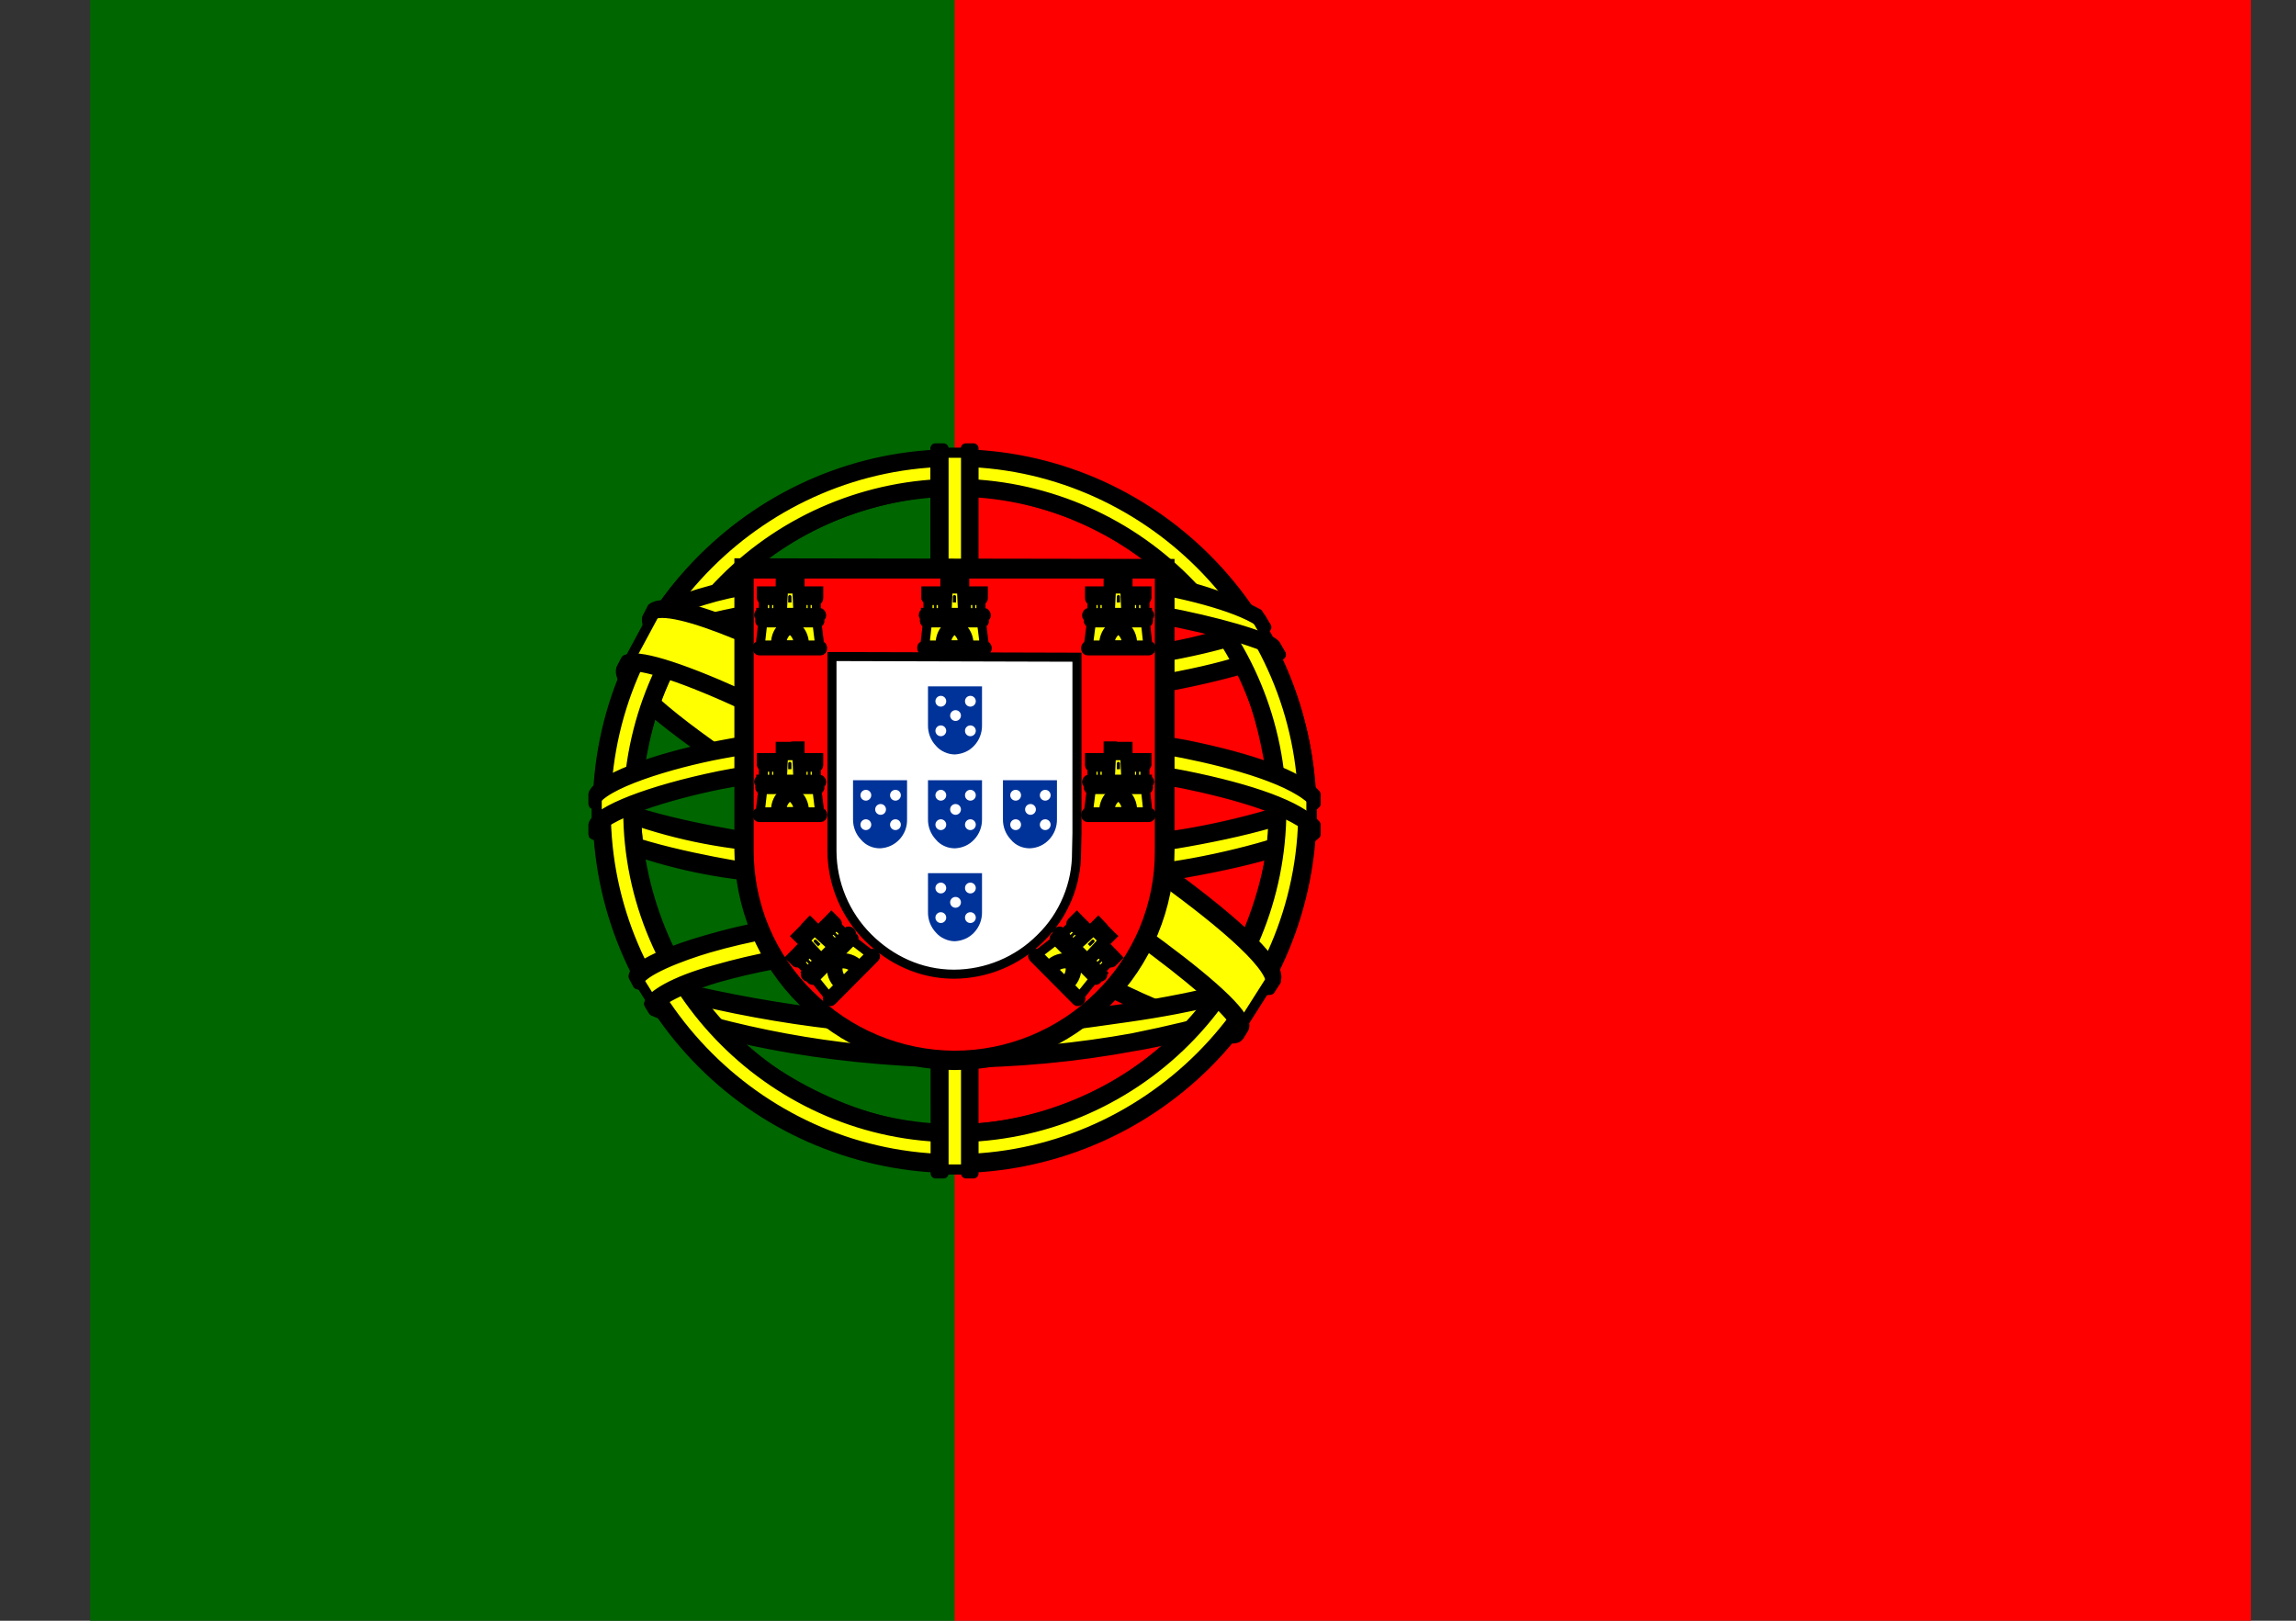 <svg width="17" height="12" viewBox="0 0 17 12" fill="none" xmlns="http://www.w3.org/2000/svg">
<rect x="0" y="0" width="17" height="12" fill="#333333" stroke="none"/>
<g clip-path="url(#clip0_57107_223775)">
<path d="M7.066 0H16.666V12H7.066V0Z" fill="#FF0000"/>
<path d="M0.668 0H7.068V12H0.668V0Z" fill="#006600"/>
<path fill-rule="evenodd" clip-rule="evenodd" d="M9.158 7.655C8.35 7.63 4.658 5.325 4.633 4.955L4.835 4.617C5.203 5.15 8.978 7.392 9.35 7.312L9.158 7.655Z" fill="#FFFF00" stroke="black" stroke-width="0.075" stroke-linecap="round" stroke-linejoin="round"/>
<path fill-rule="evenodd" clip-rule="evenodd" d="M4.794 4.57C4.721 4.765 5.759 5.405 7.004 6.165C8.249 6.925 9.326 7.39 9.404 7.325L9.441 7.255C9.426 7.282 9.391 7.287 9.334 7.27C8.996 7.173 8.119 6.77 7.031 6.11C5.941 5.45 4.996 4.843 4.849 4.585C4.837 4.561 4.832 4.535 4.834 4.508H4.829L4.799 4.563L4.794 4.57ZM9.176 7.665C9.165 7.687 9.136 7.694 9.089 7.685C8.789 7.653 7.874 7.208 6.791 6.56C5.531 5.805 4.491 5.12 4.606 4.94L4.636 4.885L4.641 4.888C4.541 5.193 6.694 6.423 6.821 6.503C8.066 7.273 9.116 7.725 9.209 7.608L9.176 7.665Z" fill="#FFFF00" stroke="black" stroke-width="0.075" stroke-linecap="round" stroke-linejoin="round"/>
<path fill-rule="evenodd" clip-rule="evenodd" d="M7.075 5.182C7.88 5.174 8.875 5.072 9.45 4.842L9.325 4.642C8.987 4.829 7.987 4.954 7.067 4.972C5.982 4.962 5.215 4.859 4.83 4.602L4.715 4.817C5.42 5.117 6.145 5.179 7.075 5.182Z" fill="#FFFF00" stroke="black" stroke-width="0.075" stroke-linecap="round" stroke-linejoin="round"/>
<path fill-rule="evenodd" clip-rule="evenodd" d="M9.483 4.846C9.463 4.878 9.088 5.006 8.538 5.101C8.053 5.174 7.564 5.21 7.073 5.208C6.603 5.21 6.134 5.18 5.668 5.118C5.091 5.028 4.793 4.903 4.681 4.858L4.708 4.803C5.026 4.928 5.326 5.003 5.676 5.058C6.138 5.121 6.604 5.151 7.071 5.151C7.559 5.151 8.046 5.115 8.528 5.043C9.091 4.951 9.398 4.833 9.443 4.781L9.483 4.846ZM9.373 4.643C9.313 4.693 9.008 4.801 8.473 4.886C8.011 4.952 7.545 4.986 7.078 4.986C6.528 4.986 6.076 4.946 5.733 4.896C5.188 4.826 4.898 4.696 4.793 4.661L4.826 4.606C4.908 4.648 5.186 4.761 5.738 4.838C6.182 4.898 6.63 4.926 7.078 4.923C7.542 4.923 8.005 4.89 8.463 4.823C9.001 4.748 9.291 4.613 9.336 4.578L9.373 4.643ZM4.428 6.151C4.923 6.418 6.026 6.551 7.068 6.561C8.018 6.563 9.253 6.416 9.716 6.171L9.703 5.903C9.558 6.128 8.233 6.346 7.058 6.338C5.883 6.331 4.791 6.148 4.426 5.913V6.151" fill="#FFFF00"/>
<path d="M4.428 6.151C4.923 6.418 6.026 6.551 7.068 6.561C8.018 6.563 9.253 6.416 9.716 6.171L9.703 5.903C9.558 6.128 8.233 6.346 7.058 6.338C5.883 6.331 4.791 6.148 4.426 5.913V6.151M9.483 4.846C9.463 4.878 9.088 5.006 8.538 5.101C8.053 5.174 7.564 5.21 7.073 5.208C6.603 5.21 6.134 5.18 5.668 5.118C5.091 5.028 4.793 4.903 4.681 4.858L4.708 4.803C5.026 4.928 5.326 5.003 5.676 5.058C6.138 5.121 6.604 5.151 7.071 5.151C7.559 5.151 8.046 5.115 8.528 5.043C9.091 4.951 9.398 4.833 9.443 4.781L9.483 4.846ZM9.373 4.643C9.313 4.693 9.008 4.801 8.473 4.886C8.011 4.952 7.545 4.986 7.078 4.986C6.528 4.986 6.076 4.946 5.733 4.896C5.188 4.826 4.898 4.696 4.793 4.661L4.826 4.606C4.908 4.648 5.186 4.761 5.738 4.838C6.182 4.898 6.63 4.926 7.078 4.923C7.542 4.923 8.005 4.89 8.463 4.823C9.001 4.748 9.291 4.613 9.336 4.578L9.373 4.643Z" stroke="black" stroke-width="0.075" stroke-linecap="round" stroke-linejoin="round"/>
<path fill-rule="evenodd" clip-rule="evenodd" d="M9.74 6.114V6.176C9.67 6.261 9.235 6.386 8.69 6.476C8.148 6.554 7.602 6.591 7.055 6.586C6.536 6.591 6.018 6.555 5.505 6.479C5.122 6.435 4.748 6.334 4.395 6.179V6.106C4.637 6.266 5.292 6.386 5.512 6.421C5.907 6.481 6.415 6.526 7.055 6.526C7.727 6.526 8.265 6.479 8.68 6.416C9.072 6.359 9.63 6.211 9.74 6.114ZM9.74 5.889V5.951C9.67 6.034 9.235 6.159 8.69 6.249C8.148 6.328 7.602 6.365 7.055 6.361C6.536 6.364 6.018 6.329 5.505 6.254C5.122 6.21 4.748 6.109 4.395 5.954V5.879C4.637 6.041 5.295 6.159 5.512 6.194C6.023 6.269 6.538 6.305 7.055 6.301C7.727 6.301 8.267 6.251 8.68 6.189C9.072 6.134 9.63 5.986 9.74 5.889ZM7.065 7.609C5.925 7.604 4.947 7.299 4.74 7.249L4.89 7.484C5.591 7.732 6.331 7.853 7.075 7.841C7.942 7.816 8.7 7.749 9.232 7.489L9.387 7.244C9.025 7.416 7.787 7.609 7.062 7.609" fill="#FFFF00"/>
<path d="M7.065 7.609C5.925 7.604 4.947 7.299 4.74 7.249L4.89 7.484C5.591 7.732 6.331 7.853 7.075 7.841C7.942 7.816 8.7 7.749 9.232 7.489L9.387 7.244C9.025 7.416 7.787 7.609 7.062 7.609M9.74 6.114V6.176C9.67 6.261 9.235 6.386 8.69 6.476C8.148 6.554 7.602 6.591 7.055 6.586C6.536 6.591 6.018 6.555 5.505 6.479C5.122 6.435 4.748 6.334 4.395 6.179V6.106C4.637 6.266 5.292 6.386 5.512 6.421C5.907 6.481 6.415 6.526 7.055 6.526C7.727 6.526 8.265 6.479 8.68 6.416C9.072 6.359 9.63 6.211 9.74 6.114ZM9.74 5.889V5.951C9.67 6.034 9.235 6.159 8.69 6.249C8.148 6.328 7.602 6.365 7.055 6.361C6.536 6.364 6.018 6.329 5.505 6.254C5.122 6.21 4.748 6.109 4.395 5.954V5.879C4.637 6.041 5.295 6.159 5.512 6.194C6.023 6.269 6.538 6.305 7.055 6.301C7.727 6.301 8.267 6.251 8.68 6.189C9.072 6.134 9.63 5.986 9.74 5.889Z" stroke="black" stroke-width="0.075" stroke-linecap="round" stroke-linejoin="round"/>
<path fill-rule="evenodd" clip-rule="evenodd" d="M9.293 7.433L9.223 7.533C8.973 7.623 8.573 7.718 8.408 7.743C7.965 7.826 7.516 7.868 7.065 7.868C6.055 7.853 5.228 7.656 4.84 7.486L4.808 7.433L4.813 7.423L4.865 7.446C5.577 7.681 6.321 7.803 7.07 7.808C7.54 7.808 8.008 7.756 8.385 7.688C8.965 7.571 9.2 7.483 9.273 7.443L9.29 7.433H9.293ZM9.425 7.213L9.375 7.301C9.24 7.351 8.875 7.456 8.343 7.531C7.993 7.578 7.775 7.626 7.078 7.638C6.28 7.631 5.488 7.513 4.723 7.288L4.695 7.226C5.473 7.441 6.274 7.558 7.08 7.576C7.718 7.563 7.99 7.516 8.338 7.468C8.958 7.373 9.27 7.268 9.363 7.241V7.236L9.428 7.211L9.425 7.213Z" fill="#FFFF00" stroke="black" stroke-width="0.075" stroke-linecap="round" stroke-linejoin="round"/>
<path fill-rule="evenodd" clip-rule="evenodd" d="M9.441 5.94C9.443 6.69 9.058 7.365 8.751 7.66C8.297 8.104 7.69 8.356 7.056 8.365C6.298 8.377 5.586 7.885 5.393 7.668C4.963 7.211 4.718 6.61 4.706 5.982C4.751 5.162 5.073 4.593 5.538 4.2C5.99 3.829 6.558 3.628 7.143 3.632C7.485 3.649 7.819 3.736 8.125 3.89C8.431 4.043 8.701 4.258 8.918 4.522C9.231 4.902 9.368 5.315 9.441 5.94ZM7.061 3.375C7.76 3.375 8.431 3.651 8.928 4.144C9.424 4.637 9.706 5.306 9.711 6.005C9.711 6.352 9.642 6.696 9.51 7.016C9.377 7.337 9.182 7.628 8.937 7.874C8.691 8.119 8.4 8.314 8.08 8.446C7.759 8.579 7.415 8.648 7.068 8.648C6.721 8.648 6.378 8.579 6.057 8.446C5.736 8.314 5.445 8.119 5.2 7.874C4.954 7.628 4.76 7.337 4.627 7.016C4.494 6.696 4.426 6.352 4.426 6.005C4.423 4.555 5.608 3.375 7.061 3.375Z" fill="#FFFF00" stroke="black" stroke-width="0.075" stroke-linecap="round" stroke-linejoin="round"/>
<path fill-rule="evenodd" clip-rule="evenodd" d="M7.067 3.363C8.522 3.363 9.707 4.548 9.707 6.003C9.707 7.458 8.522 8.643 7.07 8.643C5.617 8.643 4.43 7.458 4.43 6.003C4.43 4.548 5.615 3.363 7.07 3.363H7.067ZM4.485 6.001C4.485 7.421 5.652 8.583 7.067 8.583C8.482 8.583 9.65 7.421 9.65 6.001C9.65 4.581 8.482 3.418 7.067 3.418C5.652 3.418 4.485 4.581 4.485 6.001Z" fill="#FFFF00" stroke="black" stroke-width="0.075" stroke-linecap="round" stroke-linejoin="round"/>
<path fill-rule="evenodd" clip-rule="evenodd" d="M7.07 3.582C7.71 3.584 8.324 3.839 8.777 4.292C9.23 4.745 9.485 5.359 9.487 6C9.486 6.641 9.231 7.255 8.778 7.708C8.325 8.162 7.711 8.418 7.07 8.42C5.745 8.42 4.652 7.33 4.652 6C4.654 5.359 4.91 4.745 5.363 4.292C5.816 3.839 6.429 3.584 7.07 3.582ZM4.71 6C4.71 7.3 5.775 8.36 7.07 8.36C8.365 8.36 9.43 7.297 9.43 6C9.43 4.702 8.365 3.64 7.07 3.64C6.445 3.643 5.847 3.893 5.405 4.335C4.964 4.777 4.714 5.375 4.71 6Z" fill="#FFFF00" stroke="black" stroke-width="0.075" stroke-linecap="round" stroke-linejoin="round"/>
<path fill-rule="evenodd" clip-rule="evenodd" d="M7.177 3.352H6.949V8.659H7.174L7.177 3.352Z" fill="#FFFF00" stroke="black" stroke-width="0.075" stroke-linecap="round" stroke-linejoin="round"/>
<path fill-rule="evenodd" clip-rule="evenodd" d="M7.151 3.32H7.208V8.688H7.153V3.32H7.151ZM6.926 3.32H6.986V8.688H6.928L6.926 3.32Z" fill="#FFFF00" stroke="black" stroke-width="0.075" stroke-linecap="round" stroke-linejoin="round"/>
<path fill-rule="evenodd" clip-rule="evenodd" d="M9.71 6.104V5.909L9.55 5.759L8.643 5.519L7.338 5.387L5.763 5.467L4.643 5.732L4.418 5.899V6.097L4.99 5.839L6.35 5.627H7.658L8.618 5.732L9.283 5.892L9.71 6.104Z" fill="#FFFF00" stroke="black" stroke-width="0.075" stroke-linecap="round" stroke-linejoin="round"/>
<path fill-rule="evenodd" clip-rule="evenodd" d="M7.07 5.594C7.692 5.594 8.295 5.651 8.777 5.744C9.272 5.844 9.62 5.969 9.74 6.106V6.176C9.595 6.001 9.127 5.876 8.765 5.801C8.29 5.711 7.69 5.651 7.067 5.651C6.415 5.651 5.805 5.716 5.335 5.806C4.96 5.881 4.457 6.031 4.395 6.176V6.104C4.427 6.004 4.802 5.854 5.327 5.746C5.8 5.654 6.41 5.594 7.067 5.594H7.07ZM7.07 5.366C7.642 5.365 8.213 5.415 8.777 5.516C9.272 5.616 9.62 5.741 9.74 5.881V5.949C9.595 5.776 9.127 5.649 8.765 5.576C8.29 5.484 7.69 5.426 7.067 5.426C6.487 5.424 5.908 5.476 5.337 5.581C4.975 5.649 4.452 5.804 4.395 5.949V5.879C4.43 5.779 4.81 5.621 5.327 5.521C5.802 5.429 6.41 5.366 7.07 5.366ZM7.055 4.211C8.037 4.206 8.895 4.349 9.287 4.549L9.43 4.799C9.09 4.614 8.165 4.424 7.057 4.449C6.155 4.456 5.19 4.549 4.707 4.809L4.877 4.524C5.275 4.316 6.21 4.211 7.055 4.211Z" fill="#FFFF00" stroke="black" stroke-width="0.075" stroke-linecap="round" stroke-linejoin="round"/>
<path fill-rule="evenodd" clip-rule="evenodd" d="M7.071 4.419C7.584 4.411 8.097 4.447 8.604 4.527C9.004 4.602 9.386 4.712 9.441 4.772L9.484 4.847C9.351 4.762 9.019 4.664 8.594 4.584C8.169 4.504 7.626 4.477 7.069 4.479C6.436 4.477 5.944 4.509 5.524 4.584C5.234 4.625 4.953 4.712 4.691 4.842L4.734 4.764C4.884 4.689 5.116 4.597 5.511 4.524C5.949 4.444 6.446 4.422 7.071 4.419ZM7.071 4.194C7.606 4.189 8.136 4.219 8.549 4.294C8.816 4.334 9.075 4.419 9.314 4.544L9.376 4.644C9.271 4.527 8.876 4.414 8.524 4.354C8.114 4.282 7.606 4.254 7.071 4.249C6.573 4.245 6.076 4.282 5.584 4.359C5.327 4.395 5.077 4.472 4.844 4.587L4.899 4.504C5.044 4.429 5.279 4.359 5.574 4.302C6.069 4.223 6.57 4.186 7.071 4.192V4.194ZM8.381 7.102C7.948 7.027 7.509 6.993 7.069 7.002C5.431 7.022 4.904 7.339 4.839 7.434L4.714 7.234C5.134 6.934 6.024 6.764 7.079 6.779C7.627 6.788 8.099 6.829 8.494 6.904L8.381 7.104" fill="#FFFF00"/>
<path d="M8.381 7.102C7.948 7.027 7.509 6.993 7.069 7.002C5.431 7.022 4.904 7.339 4.839 7.434L4.714 7.234C5.134 6.934 6.024 6.764 7.079 6.779C7.627 6.788 8.099 6.829 8.494 6.904L8.381 7.104M7.071 4.419C7.584 4.411 8.097 4.447 8.604 4.527C9.004 4.602 9.386 4.712 9.441 4.772L9.484 4.847C9.351 4.762 9.019 4.664 8.594 4.584C8.169 4.504 7.626 4.477 7.069 4.479C6.436 4.477 5.944 4.509 5.524 4.584C5.234 4.625 4.953 4.712 4.691 4.842L4.734 4.764C4.884 4.689 5.116 4.597 5.511 4.524C5.949 4.444 6.446 4.422 7.071 4.419ZM7.071 4.194C7.606 4.189 8.136 4.219 8.549 4.294C8.816 4.334 9.075 4.419 9.314 4.544L9.376 4.644C9.271 4.527 8.876 4.414 8.524 4.354C8.114 4.282 7.606 4.254 7.071 4.249C6.573 4.245 6.076 4.282 5.584 4.359C5.327 4.395 5.077 4.472 4.844 4.587L4.899 4.504C5.044 4.429 5.279 4.359 5.574 4.302C6.069 4.223 6.57 4.186 7.071 4.192V4.194Z" stroke="black" stroke-width="0.075" stroke-linecap="round" stroke-linejoin="round"/>
<path fill-rule="evenodd" clip-rule="evenodd" d="M7.059 6.972C7.514 6.98 7.959 6.997 8.391 7.077L8.361 7.132C7.961 7.057 7.531 7.032 7.061 7.032C6.454 7.027 5.844 7.085 5.311 7.237C5.144 7.285 4.866 7.392 4.836 7.482L4.806 7.432C4.816 7.377 4.981 7.267 5.296 7.182C5.906 7.007 6.476 6.975 7.059 6.972ZM7.079 6.742C7.559 6.742 8.039 6.784 8.511 6.867L8.479 6.925C8.017 6.84 7.548 6.799 7.079 6.802C6.474 6.802 5.831 6.847 5.246 7.017C5.059 7.072 4.731 7.192 4.721 7.285L4.691 7.23C4.696 7.145 4.979 7.032 5.234 6.96C5.821 6.787 6.466 6.745 7.079 6.742Z" fill="#FFFF00" stroke="black" stroke-width="0.075" stroke-linecap="round" stroke-linejoin="round"/>
<path fill-rule="evenodd" clip-rule="evenodd" d="M9.404 7.263L9.209 7.57L8.642 7.068L7.177 6.08L5.522 5.173L4.664 4.88L4.847 4.54L4.909 4.508L5.442 4.64L7.202 5.548L8.217 6.188L9.069 6.8L9.417 7.2L9.404 7.263Z" fill="#FFFF00" stroke="black" stroke-width="0.075" stroke-linecap="round" stroke-linejoin="round"/>
<path fill-rule="evenodd" clip-rule="evenodd" d="M4.634 4.888C4.784 4.788 5.889 5.278 7.049 5.978C8.202 6.678 9.307 7.468 9.207 7.616L9.174 7.668L9.159 7.681C9.162 7.678 9.179 7.656 9.159 7.603C9.109 7.441 8.324 6.816 7.027 6.031C5.759 5.278 4.704 4.823 4.602 4.953L4.634 4.888ZM9.444 7.261C9.539 7.071 8.514 6.298 7.242 5.546C5.942 4.808 5.002 4.373 4.829 4.503L4.794 4.576C4.792 4.576 4.796 4.572 4.804 4.563C4.834 4.538 4.887 4.538 4.909 4.538C5.204 4.543 6.047 4.931 7.229 5.608C7.749 5.908 9.419 6.983 9.412 7.283C9.412 7.308 9.414 7.313 9.404 7.328L9.447 7.263L9.444 7.261Z" fill="#FFFF00" stroke="black" stroke-width="0.075" stroke-linecap="round" stroke-linejoin="round"/>
<path d="M5.484 6.294C5.485 6.501 5.527 6.706 5.607 6.897C5.687 7.088 5.804 7.261 5.951 7.406C6.097 7.554 6.27 7.672 6.461 7.752C6.653 7.833 6.858 7.875 7.066 7.876C7.274 7.876 7.48 7.836 7.672 7.756C7.864 7.676 8.039 7.559 8.186 7.412C8.333 7.266 8.449 7.092 8.529 6.901C8.609 6.709 8.65 6.504 8.65 6.297V4.185L5.484 4.18V6.294Z" fill="white" stroke="black" stroke-width="0.093"/>
<path d="M5.547 6.298C5.547 6.497 5.586 6.693 5.663 6.876C5.74 7.06 5.853 7.226 5.995 7.365C6.279 7.65 6.664 7.811 7.067 7.813C7.469 7.813 7.854 7.653 8.139 7.37C8.28 7.231 8.392 7.065 8.469 6.882C8.545 6.698 8.585 6.502 8.584 6.303V4.25H5.547V6.298ZM7.974 4.866V6.17L7.971 6.306C7.972 6.425 7.949 6.543 7.903 6.653C7.857 6.763 7.79 6.863 7.704 6.946C7.535 7.116 7.304 7.212 7.064 7.213C6.814 7.213 6.592 7.106 6.427 6.941C6.257 6.771 6.161 6.541 6.16 6.301V4.861L7.974 4.866Z" fill="#FF0000" stroke="black" stroke-width="0.067"/>
<path d="M5.738 4.787C5.741 4.64 5.845 4.605 5.845 4.605C5.848 4.605 5.96 4.643 5.96 4.789L5.738 4.787Z" fill="#FFFF00"/>
<path d="M5.648 4.608L5.629 4.776H5.741C5.741 4.637 5.848 4.616 5.848 4.616C5.851 4.616 5.955 4.645 5.957 4.776H6.069L6.048 4.605L5.648 4.608ZM5.621 4.779H6.075C6.084 4.779 6.089 4.785 6.091 4.797C6.091 4.812 6.085 4.819 6.075 4.819H5.621C5.613 4.819 5.607 4.812 5.605 4.797C5.605 4.785 5.612 4.779 5.624 4.779H5.621Z" fill="#FFFF00" stroke="black" stroke-width="0.067"/>
<path d="M5.788 4.774C5.788 4.686 5.849 4.662 5.849 4.662C5.849 4.662 5.911 4.689 5.911 4.774H5.788ZM5.633 4.534H6.068C6.077 4.536 6.082 4.543 6.084 4.556C6.084 4.565 6.079 4.57 6.068 4.572H5.633C5.624 4.572 5.619 4.566 5.617 4.553C5.617 4.544 5.623 4.539 5.633 4.537V4.534ZM5.644 4.574H6.055C6.063 4.574 6.069 4.581 6.071 4.593C6.072 4.606 6.067 4.612 6.055 4.612H5.641C5.631 4.612 5.625 4.606 5.625 4.593C5.625 4.581 5.631 4.574 5.641 4.574H5.644ZM5.777 4.292H5.809V4.313H5.833V4.292H5.868V4.316H5.892V4.289H5.924V4.342C5.924 4.353 5.919 4.358 5.911 4.358H5.793C5.784 4.358 5.779 4.354 5.777 4.345V4.292ZM5.9 4.364L5.908 4.534H5.793L5.801 4.361H5.9" fill="#FFFF00"/>
<path d="M5.9 4.364L5.908 4.534H5.793L5.801 4.361H5.9M5.788 4.774C5.788 4.686 5.849 4.662 5.849 4.662C5.849 4.662 5.911 4.689 5.911 4.774H5.788ZM5.633 4.534H6.068C6.077 4.536 6.082 4.543 6.084 4.556C6.084 4.565 6.079 4.57 6.068 4.572H5.633C5.624 4.572 5.619 4.566 5.617 4.553C5.617 4.544 5.623 4.539 5.633 4.537V4.534ZM5.644 4.574H6.055C6.063 4.574 6.069 4.581 6.071 4.593C6.072 4.606 6.067 4.612 6.055 4.612H5.641C5.631 4.612 5.625 4.606 5.625 4.593C5.625 4.581 5.631 4.574 5.641 4.574H5.644ZM5.777 4.292H5.809V4.313H5.833V4.292H5.868V4.316H5.892V4.289H5.924V4.342C5.924 4.353 5.919 4.358 5.911 4.358H5.793C5.784 4.358 5.779 4.354 5.777 4.345V4.292Z" stroke="black" stroke-width="0.067"/>
<path d="M5.759 4.445V4.536H5.652V4.445H5.759Z" fill="#FFFF00" stroke="black" stroke-width="0.067"/>
<path d="M6.044 4.445V4.536H5.938V4.445H6.044Z" fill="#FFFF00" stroke="black" stroke-width="0.067"/>
<path d="M5.637 4.375H5.669V4.402H5.693V4.375H5.725V4.402H5.749V4.375H5.781V4.428C5.781 4.439 5.776 4.444 5.767 4.444H5.653C5.649 4.443 5.646 4.441 5.643 4.438C5.64 4.435 5.638 4.432 5.637 4.428V4.375Z" fill="#FFFF00" stroke="black" stroke-width="0.067"/>
<path d="M5.918 4.375H5.95V4.402H5.974V4.375H6.006V4.402H6.03V4.375H6.062V4.428C6.062 4.439 6.058 4.444 6.049 4.444H5.934C5.93 4.443 5.927 4.441 5.924 4.438C5.921 4.435 5.919 4.432 5.918 4.428V4.375Z" fill="#FFFF00" stroke="black" stroke-width="0.067"/>
<path d="M5.836 4.418C5.836 4.402 5.86 4.402 5.86 4.418V4.461H5.836V4.418Z" fill="#000001"/>
<path d="M5.695 4.477C5.695 4.461 5.717 4.461 5.717 4.477V4.509H5.695V4.477Z" fill="#000001"/>
<path d="M5.98 4.477C5.98 4.461 6.002 4.461 6.002 4.477V4.509H5.98V4.477Z" fill="#000001"/>
<path d="M5.738 6.021C5.741 5.875 5.845 5.84 5.845 5.84C5.848 5.84 5.96 5.877 5.96 6.024L5.738 6.021Z" fill="#FFFF00"/>
<path d="M5.648 5.843L5.629 6.011H5.741C5.741 5.872 5.848 5.851 5.848 5.851C5.851 5.851 5.955 5.88 5.957 6.011H6.069L6.048 5.84L5.648 5.843ZM5.621 6.013H6.075C6.084 6.013 6.089 6.019 6.091 6.032C6.091 6.046 6.085 6.053 6.075 6.053H5.621C5.613 6.053 5.607 6.046 5.605 6.032C5.605 6.019 5.612 6.013 5.624 6.013H5.621Z" fill="#FFFF00" stroke="black" stroke-width="0.067"/>
<path d="M5.788 6.009C5.788 5.921 5.849 5.897 5.849 5.897C5.849 5.897 5.911 5.923 5.911 6.009H5.788ZM5.633 5.769H6.068C6.077 5.771 6.082 5.778 6.084 5.79C6.084 5.799 6.079 5.804 6.068 5.806H5.633C5.624 5.806 5.619 5.8 5.617 5.787C5.617 5.779 5.623 5.773 5.633 5.771V5.769ZM5.644 5.809H6.055C6.063 5.809 6.069 5.815 6.071 5.827C6.072 5.84 6.067 5.846 6.055 5.846H5.641C5.631 5.846 5.625 5.84 5.625 5.827C5.625 5.815 5.631 5.809 5.641 5.809H5.644ZM5.777 5.526H5.809V5.547H5.833V5.526H5.868V5.55H5.892V5.523H5.924V5.577C5.924 5.587 5.919 5.593 5.911 5.593H5.793C5.784 5.593 5.779 5.588 5.777 5.579V5.526ZM5.9 5.598L5.908 5.769H5.793L5.801 5.595H5.9" fill="#FFFF00"/>
<path d="M5.9 5.598L5.908 5.769H5.793L5.801 5.595H5.9M5.788 6.009C5.788 5.921 5.849 5.897 5.849 5.897C5.849 5.897 5.911 5.923 5.911 6.009H5.788ZM5.633 5.769H6.068C6.077 5.771 6.082 5.778 6.084 5.79C6.084 5.799 6.079 5.804 6.068 5.806H5.633C5.624 5.806 5.619 5.8 5.617 5.787C5.617 5.779 5.623 5.773 5.633 5.771V5.769ZM5.644 5.809H6.055C6.063 5.809 6.069 5.815 6.071 5.827C6.072 5.84 6.067 5.846 6.055 5.846H5.641C5.631 5.846 5.625 5.84 5.625 5.827C5.625 5.815 5.631 5.809 5.641 5.809H5.644ZM5.777 5.526H5.809V5.547H5.833V5.526H5.868V5.55H5.892V5.523H5.924V5.577C5.924 5.587 5.919 5.593 5.911 5.593H5.793C5.784 5.593 5.779 5.588 5.777 5.579V5.526Z" stroke="black" stroke-width="0.067"/>
<path d="M5.759 5.68V5.77H5.652V5.68H5.759Z" fill="#FFFF00" stroke="black" stroke-width="0.067"/>
<path d="M6.044 5.68V5.77H5.938V5.68H6.044Z" fill="#FFFF00" stroke="black" stroke-width="0.067"/>
<path d="M5.637 5.609H5.669V5.636H5.693V5.609H5.725V5.636H5.749V5.609H5.781V5.663C5.781 5.673 5.776 5.679 5.767 5.679H5.653C5.649 5.677 5.646 5.675 5.643 5.672C5.64 5.67 5.638 5.666 5.637 5.663V5.609Z" fill="#FFFF00" stroke="black" stroke-width="0.067"/>
<path d="M5.918 5.609H5.95V5.636H5.974V5.609H6.006V5.636H6.03V5.609H6.062V5.663C6.062 5.673 6.058 5.679 6.049 5.679H5.934C5.93 5.677 5.927 5.675 5.924 5.672C5.921 5.67 5.919 5.666 5.918 5.663V5.609Z" fill="#FFFF00" stroke="black" stroke-width="0.067"/>
<path d="M5.836 5.653C5.836 5.637 5.86 5.637 5.86 5.653V5.695H5.836V5.653Z" fill="#000001"/>
<path d="M5.695 5.711C5.695 5.695 5.717 5.695 5.717 5.711V5.743H5.695V5.711Z" fill="#000001"/>
<path d="M5.98 5.711C5.98 5.695 6.002 5.695 6.002 5.711V5.743H5.98V5.711Z" fill="#000001"/>
<path d="M6.219 7.307C6.116 7.202 6.165 7.104 6.165 7.104C6.167 7.102 6.272 7.049 6.376 7.152L6.219 7.307Z" fill="#FFFF00"/>
<path d="M6.028 7.245L6.134 7.377L6.213 7.297C6.115 7.199 6.175 7.109 6.175 7.109C6.177 7.107 6.271 7.054 6.365 7.144L6.444 7.064L6.308 6.959L6.028 7.245ZM6.13 7.384L6.45 7.063C6.456 7.056 6.464 7.057 6.474 7.064C6.484 7.074 6.486 7.083 6.478 7.091L6.159 7.412C6.152 7.419 6.144 7.417 6.132 7.409C6.123 7.4 6.123 7.391 6.132 7.382L6.13 7.384Z" fill="#FFFF00" stroke="black" stroke-width="0.067"/>
<path d="M6.246 7.264C6.183 7.202 6.21 7.141 6.21 7.141C6.21 7.141 6.272 7.117 6.332 7.177L6.246 7.264ZM5.967 7.204L6.273 6.896C6.28 6.891 6.289 6.892 6.299 6.9C6.306 6.906 6.306 6.914 6.299 6.922L5.993 7.231C5.987 7.237 5.979 7.237 5.969 7.229C5.962 7.223 5.962 7.215 5.968 7.206L5.967 7.204ZM6.003 7.225L6.292 6.934C6.298 6.927 6.306 6.928 6.316 6.936C6.326 6.943 6.327 6.951 6.318 6.96L6.027 7.253C6.02 7.261 6.011 7.26 6.003 7.252C5.994 7.243 5.993 7.235 6.001 7.227L6.003 7.225ZM5.896 6.931L5.918 6.909L5.934 6.924L5.95 6.907L5.935 6.892L5.96 6.867L5.977 6.884L5.994 6.867L5.975 6.848L5.997 6.825L6.035 6.863C6.043 6.87 6.043 6.877 6.037 6.884L5.954 6.967C5.948 6.973 5.941 6.974 5.934 6.969L5.896 6.931ZM6.033 6.895L6.16 7.01L6.079 7.091L5.962 6.963L6.032 6.893" fill="#FFFF00"/>
<path d="M6.033 6.895L6.16 7.01L6.079 7.091L5.962 6.963L6.032 6.893M6.246 7.264C6.183 7.202 6.21 7.141 6.21 7.141C6.21 7.141 6.272 7.117 6.332 7.177L6.246 7.264ZM5.967 7.204L6.273 6.896C6.28 6.891 6.289 6.892 6.299 6.9C6.306 6.906 6.306 6.914 6.299 6.922L5.993 7.231C5.987 7.237 5.979 7.237 5.969 7.229C5.962 7.223 5.962 7.215 5.968 7.206L5.967 7.204ZM6.003 7.225L6.292 6.934C6.298 6.927 6.306 6.928 6.316 6.936C6.326 6.943 6.327 6.951 6.318 6.96L6.027 7.253C6.02 7.261 6.011 7.26 6.003 7.252C5.994 7.243 5.993 7.235 6.001 7.227L6.003 7.225ZM5.896 6.931L5.918 6.909L5.934 6.924L5.95 6.907L5.935 6.892L5.96 6.867L5.977 6.884L5.994 6.867L5.975 6.848L5.997 6.825L6.035 6.863C6.043 6.87 6.043 6.877 6.037 6.884L5.954 6.967C5.948 6.973 5.941 6.974 5.934 6.969L5.896 6.931Z" stroke="black" stroke-width="0.067"/>
<path d="M5.993 7.049L6.057 7.113L5.982 7.189L5.918 7.125L5.993 7.049Z" fill="#FFFF00" stroke="black" stroke-width="0.067"/>
<path d="M6.192 6.85L6.257 6.914L6.182 6.99L6.117 6.926L6.192 6.85Z" fill="#FFFF00" stroke="black" stroke-width="0.067"/>
<path d="M5.855 7.09L5.878 7.067L5.897 7.086L5.914 7.069L5.895 7.05L5.917 7.027L5.936 7.046L5.953 7.029L5.934 7.01L5.957 6.988L5.995 7.025C6.002 7.033 6.003 7.04 5.997 7.046L5.916 7.127C5.912 7.129 5.909 7.13 5.905 7.13C5.901 7.13 5.897 7.129 5.893 7.127L5.855 7.09Z" fill="#FFFF00" stroke="black" stroke-width="0.067"/>
<path d="M6.055 6.891L6.077 6.868L6.096 6.887L6.113 6.87L6.094 6.851L6.117 6.828L6.136 6.847L6.153 6.83L6.134 6.811L6.156 6.788L6.194 6.826C6.202 6.834 6.202 6.84 6.196 6.847L6.115 6.928C6.112 6.93 6.108 6.931 6.104 6.931C6.1 6.931 6.096 6.93 6.093 6.928L6.055 6.891Z" fill="#FFFF00" stroke="black" stroke-width="0.067"/>
<path d="M6.028 6.977C6.017 6.966 6.034 6.949 6.045 6.96L6.075 6.99L6.058 7.007L6.028 6.977Z" fill="#000001"/>
<path d="M5.969 7.118C5.958 7.107 5.973 7.091 5.984 7.103L6.007 7.125L5.992 7.14L5.969 7.118Z" fill="#000001"/>
<path d="M6.169 6.919C6.157 6.907 6.172 6.892 6.184 6.903L6.206 6.926L6.191 6.941L6.169 6.919Z" fill="#000001"/>
<path d="M6.957 4.787C6.96 4.64 7.064 4.605 7.064 4.605C7.066 4.605 7.178 4.643 7.178 4.789L6.957 4.787Z" fill="#FFFF00"/>
<path d="M6.867 4.608L6.848 4.776H6.96C6.96 4.637 7.067 4.616 7.067 4.616C7.07 4.616 7.174 4.645 7.176 4.776H7.288L7.267 4.605L6.867 4.608ZM6.84 4.779H7.294C7.302 4.779 7.308 4.785 7.31 4.797C7.31 4.812 7.304 4.819 7.294 4.819H6.84C6.831 4.819 6.826 4.812 6.824 4.797C6.824 4.785 6.83 4.779 6.843 4.779H6.84Z" fill="#FFFF00" stroke="black" stroke-width="0.067"/>
<path d="M7.007 4.774C7.007 4.686 7.068 4.662 7.068 4.662C7.068 4.662 7.129 4.689 7.129 4.774H7.007ZM6.852 4.534H7.287C7.295 4.536 7.301 4.543 7.303 4.556C7.303 4.565 7.297 4.57 7.287 4.572H6.852C6.843 4.572 6.838 4.566 6.836 4.553C6.836 4.544 6.841 4.539 6.852 4.537V4.534ZM6.863 4.574H7.273C7.282 4.574 7.287 4.581 7.289 4.593C7.291 4.606 7.286 4.612 7.273 4.612H6.86C6.849 4.612 6.844 4.606 6.844 4.593C6.844 4.581 6.849 4.574 6.86 4.574H6.863ZM6.996 4.292H7.028V4.313H7.052V4.292H7.087V4.316H7.111V4.289H7.143V4.342C7.143 4.353 7.138 4.358 7.129 4.358H7.012C7.003 4.358 6.998 4.354 6.996 4.345V4.292ZM7.119 4.364L7.127 4.534H7.012L7.02 4.361H7.119" fill="#FFFF00"/>
<path d="M7.119 4.364L7.127 4.534H7.012L7.02 4.361H7.119M7.007 4.774C7.007 4.686 7.068 4.662 7.068 4.662C7.068 4.662 7.129 4.689 7.129 4.774H7.007ZM6.852 4.534H7.287C7.295 4.536 7.301 4.543 7.303 4.556C7.303 4.565 7.297 4.57 7.287 4.572H6.852C6.843 4.572 6.838 4.566 6.836 4.553C6.836 4.544 6.841 4.539 6.852 4.537V4.534ZM6.863 4.574H7.273C7.282 4.574 7.287 4.581 7.289 4.593C7.291 4.606 7.286 4.612 7.273 4.612H6.86C6.849 4.612 6.844 4.606 6.844 4.593C6.844 4.581 6.849 4.574 6.86 4.574H6.863ZM6.996 4.292H7.028V4.313H7.052V4.292H7.087V4.316H7.111V4.289H7.143V4.342C7.143 4.353 7.138 4.358 7.129 4.358H7.012C7.003 4.358 6.998 4.354 6.996 4.345V4.292Z" stroke="black" stroke-width="0.067"/>
<path d="M6.978 4.445V4.536H6.871V4.445H6.978Z" fill="#FFFF00" stroke="black" stroke-width="0.067"/>
<path d="M7.263 4.445V4.536H7.156V4.445H7.263Z" fill="#FFFF00" stroke="black" stroke-width="0.067"/>
<path d="M6.855 4.375H6.887V4.402H6.911V4.375H6.943V4.402H6.967V4.375H6.999V4.428C6.999 4.439 6.995 4.444 6.986 4.444H6.871C6.868 4.443 6.864 4.441 6.862 4.438C6.859 4.435 6.857 4.432 6.855 4.428V4.375Z" fill="#FFFF00" stroke="black" stroke-width="0.067"/>
<path d="M7.137 4.375H7.169V4.402H7.193V4.375H7.225V4.402H7.249V4.375H7.281V4.428C7.281 4.439 7.276 4.444 7.267 4.444H7.153C7.149 4.443 7.146 4.441 7.143 4.438C7.14 4.435 7.138 4.432 7.137 4.428V4.375Z" fill="#FFFF00" stroke="black" stroke-width="0.067"/>
<path d="M7.055 4.418C7.055 4.402 7.079 4.402 7.079 4.418V4.461H7.055V4.418Z" fill="#000001"/>
<path d="M6.914 4.477C6.914 4.461 6.935 4.461 6.935 4.477V4.509H6.914V4.477Z" fill="#000001"/>
<path d="M7.199 4.477C7.199 4.461 7.221 4.461 7.221 4.477V4.509H7.199V4.477Z" fill="#000001"/>
<path d="M8.391 4.787C8.388 4.64 8.284 4.605 8.284 4.605C8.281 4.605 8.169 4.643 8.169 4.789L8.391 4.787Z" fill="#FFFF00"/>
<path d="M8.481 4.608L8.499 4.776H8.387C8.387 4.637 8.281 4.616 8.281 4.616C8.278 4.616 8.174 4.645 8.171 4.776H8.059L8.081 4.605L8.481 4.608ZM8.507 4.779H8.054C8.045 4.779 8.04 4.785 8.038 4.797C8.038 4.812 8.043 4.819 8.054 4.819H8.507C8.516 4.819 8.522 4.812 8.523 4.797C8.523 4.785 8.517 4.779 8.505 4.779H8.507Z" fill="#FFFF00" stroke="black" stroke-width="0.067"/>
<path d="M8.341 4.774C8.341 4.686 8.28 4.662 8.28 4.662C8.28 4.662 8.218 4.689 8.218 4.774H8.341ZM8.496 4.534H8.061C8.052 4.536 8.047 4.543 8.045 4.556C8.045 4.565 8.05 4.57 8.061 4.572H8.496C8.505 4.572 8.51 4.566 8.512 4.553C8.512 4.544 8.506 4.539 8.496 4.537V4.534ZM8.485 4.574H8.074C8.066 4.574 8.06 4.581 8.058 4.593C8.057 4.606 8.062 4.612 8.074 4.612H8.488C8.498 4.612 8.504 4.606 8.504 4.593C8.504 4.581 8.498 4.574 8.488 4.574H8.485ZM8.352 4.292H8.32V4.313H8.296V4.292H8.261V4.316H8.237V4.289H8.205V4.342C8.205 4.353 8.21 4.358 8.218 4.358H8.336C8.345 4.358 8.35 4.354 8.352 4.345V4.292ZM8.229 4.364L8.221 4.534H8.336L8.328 4.361H8.229" fill="#FFFF00"/>
<path d="M8.229 4.364L8.221 4.534H8.336L8.328 4.361H8.229M8.341 4.774C8.341 4.686 8.28 4.662 8.28 4.662C8.28 4.662 8.218 4.689 8.218 4.774H8.341ZM8.496 4.534H8.061C8.052 4.536 8.047 4.543 8.045 4.556C8.045 4.565 8.05 4.57 8.061 4.572H8.496C8.505 4.572 8.51 4.566 8.512 4.553C8.512 4.544 8.506 4.539 8.496 4.537V4.534ZM8.485 4.574H8.074C8.066 4.574 8.06 4.581 8.058 4.593C8.057 4.606 8.062 4.612 8.074 4.612H8.488C8.498 4.612 8.504 4.606 8.504 4.593C8.504 4.581 8.498 4.574 8.488 4.574H8.485ZM8.352 4.292H8.32V4.313H8.296V4.292H8.261V4.316H8.237V4.289H8.205V4.342C8.205 4.353 8.21 4.358 8.218 4.358H8.336C8.345 4.358 8.35 4.354 8.352 4.345V4.292Z" stroke="black" stroke-width="0.067"/>
<path d="M8.37 4.445V4.536H8.477V4.445H8.37Z" fill="#FFFF00" stroke="black" stroke-width="0.067"/>
<path d="M8.085 4.445V4.536H8.191V4.445H8.085Z" fill="#FFFF00" stroke="black" stroke-width="0.067"/>
<path d="M8.492 4.375H8.46V4.402H8.436V4.375H8.404V4.402H8.38V4.375H8.348V4.428C8.348 4.439 8.353 4.444 8.362 4.444H8.476C8.48 4.443 8.483 4.441 8.486 4.438C8.489 4.435 8.491 4.432 8.492 4.428V4.375Z" fill="#FFFF00" stroke="black" stroke-width="0.067"/>
<path d="M8.211 4.375H8.179V4.402H8.155V4.375H8.123V4.402H8.099V4.375H8.067V4.428C8.067 4.439 8.071 4.444 8.08 4.444H8.195C8.199 4.443 8.202 4.441 8.205 4.438C8.207 4.435 8.21 4.432 8.211 4.428V4.375Z" fill="#FFFF00" stroke="black" stroke-width="0.067"/>
<path d="M8.293 4.418C8.293 4.402 8.269 4.402 8.269 4.418V4.461H8.293V4.418Z" fill="#000001"/>
<path d="M8.434 4.477C8.434 4.461 8.412 4.461 8.412 4.477V4.509H8.434V4.477Z" fill="#000001"/>
<path d="M8.148 4.477C8.148 4.461 8.127 4.461 8.127 4.477V4.509H8.148V4.477Z" fill="#000001"/>
<path d="M8.391 6.021C8.388 5.875 8.284 5.84 8.284 5.84C8.281 5.84 8.169 5.877 8.169 6.024L8.391 6.021Z" fill="#FFFF00"/>
<path d="M8.481 5.843L8.499 6.011H8.387C8.387 5.872 8.281 5.851 8.281 5.851C8.278 5.851 8.174 5.88 8.171 6.011H8.059L8.081 5.84L8.481 5.843ZM8.507 6.013H8.054C8.045 6.013 8.04 6.019 8.038 6.032C8.038 6.046 8.043 6.053 8.054 6.053H8.507C8.516 6.053 8.522 6.046 8.523 6.032C8.523 6.019 8.517 6.013 8.505 6.013H8.507Z" fill="#FFFF00" stroke="black" stroke-width="0.067"/>
<path d="M8.341 6.009C8.341 5.921 8.28 5.897 8.28 5.897C8.28 5.897 8.218 5.923 8.218 6.009H8.341ZM8.496 5.769H8.061C8.052 5.771 8.047 5.778 8.045 5.79C8.045 5.799 8.05 5.804 8.061 5.806H8.496C8.505 5.806 8.51 5.8 8.512 5.787C8.512 5.779 8.506 5.773 8.496 5.771V5.769ZM8.485 5.809H8.074C8.066 5.809 8.06 5.815 8.058 5.827C8.057 5.84 8.062 5.846 8.074 5.846H8.488C8.498 5.846 8.504 5.84 8.504 5.827C8.504 5.815 8.498 5.809 8.488 5.809H8.485ZM8.352 5.526H8.32V5.547H8.296V5.526H8.261V5.55H8.237V5.523H8.205V5.577C8.205 5.587 8.21 5.593 8.218 5.593H8.336C8.345 5.593 8.35 5.588 8.352 5.579V5.526ZM8.229 5.598L8.221 5.769H8.336L8.328 5.595H8.229" fill="#FFFF00"/>
<path d="M8.229 5.598L8.221 5.769H8.336L8.328 5.595H8.229M8.341 6.009C8.341 5.921 8.28 5.897 8.28 5.897C8.28 5.897 8.218 5.923 8.218 6.009H8.341ZM8.496 5.769H8.061C8.052 5.771 8.047 5.778 8.045 5.79C8.045 5.799 8.05 5.804 8.061 5.806H8.496C8.505 5.806 8.51 5.8 8.512 5.787C8.512 5.779 8.506 5.773 8.496 5.771V5.769ZM8.485 5.809H8.074C8.066 5.809 8.06 5.815 8.058 5.827C8.057 5.84 8.062 5.846 8.074 5.846H8.488C8.498 5.846 8.504 5.84 8.504 5.827C8.504 5.815 8.498 5.809 8.488 5.809H8.485ZM8.352 5.526H8.32V5.547H8.296V5.526H8.261V5.55H8.237V5.523H8.205V5.577C8.205 5.587 8.21 5.593 8.218 5.593H8.336C8.345 5.593 8.35 5.588 8.352 5.579V5.526Z" stroke="black" stroke-width="0.067"/>
<path d="M8.37 5.68V5.77H8.477V5.68H8.37Z" fill="#FFFF00" stroke="black" stroke-width="0.067"/>
<path d="M8.085 5.68V5.77H8.191V5.68H8.085Z" fill="#FFFF00" stroke="black" stroke-width="0.067"/>
<path d="M8.492 5.609H8.46V5.636H8.436V5.609H8.404V5.636H8.38V5.609H8.348V5.663C8.348 5.673 8.353 5.679 8.362 5.679H8.476C8.48 5.677 8.483 5.675 8.486 5.672C8.489 5.67 8.491 5.666 8.492 5.663V5.609Z" fill="#FFFF00" stroke="black" stroke-width="0.067"/>
<path d="M8.211 5.609H8.179V5.636H8.155V5.609H8.123V5.636H8.099V5.609H8.067V5.663C8.067 5.673 8.071 5.679 8.08 5.679H8.195C8.199 5.677 8.202 5.675 8.205 5.672C8.207 5.67 8.21 5.666 8.211 5.663V5.609Z" fill="#FFFF00" stroke="black" stroke-width="0.067"/>
<path d="M8.293 5.653C8.293 5.637 8.269 5.637 8.269 5.653V5.695H8.293V5.653Z" fill="#000001"/>
<path d="M8.434 5.711C8.434 5.695 8.412 5.695 8.412 5.711V5.743H8.434V5.711Z" fill="#000001"/>
<path d="M8.148 5.711C8.148 5.695 8.127 5.695 8.127 5.711V5.743H8.148V5.711Z" fill="#000001"/>
<path d="M7.91 7.307C8.013 7.202 7.964 7.104 7.964 7.104C7.962 7.102 7.857 7.049 7.753 7.152L7.91 7.307Z" fill="#FFFF00"/>
<path d="M8.101 7.245L7.995 7.377L7.916 7.297C8.014 7.199 7.954 7.109 7.954 7.109C7.952 7.107 7.858 7.054 7.764 7.144L7.685 7.064L7.821 6.959L8.101 7.245ZM7.999 7.384L7.679 7.063C7.673 7.056 7.665 7.057 7.655 7.064C7.644 7.074 7.643 7.083 7.651 7.091L7.97 7.412C7.976 7.419 7.985 7.417 7.997 7.409C8.005 7.4 8.005 7.391 7.997 7.382L7.999 7.384Z" fill="#FFFF00" stroke="black" stroke-width="0.067"/>
<path d="M7.883 7.264C7.945 7.202 7.919 7.141 7.919 7.141C7.919 7.141 7.857 7.117 7.797 7.177L7.883 7.264ZM8.162 7.204L7.856 6.896C7.848 6.891 7.84 6.892 7.83 6.9C7.823 6.906 7.823 6.914 7.83 6.922L8.136 7.231C8.142 7.237 8.15 7.237 8.16 7.229C8.167 7.223 8.167 7.215 8.16 7.206L8.162 7.204ZM8.126 7.225L7.837 6.934C7.831 6.927 7.823 6.928 7.813 6.936C7.802 6.943 7.802 6.951 7.811 6.96L8.102 7.253C8.109 7.261 8.117 7.26 8.126 7.252C8.135 7.243 8.136 7.235 8.128 7.227L8.126 7.225ZM8.233 6.931L8.21 6.909L8.195 6.924L8.178 6.907L8.194 6.892L8.169 6.867L8.152 6.884L8.135 6.867L8.154 6.848L8.132 6.825L8.094 6.863C8.086 6.87 8.085 6.877 8.092 6.884L8.174 6.967C8.181 6.973 8.188 6.974 8.195 6.969L8.233 6.931ZM8.095 6.895L7.969 7.01L8.05 7.091L8.167 6.963L8.097 6.893" fill="#FFFF00"/>
<path d="M8.095 6.895L7.969 7.01L8.05 7.091L8.167 6.963L8.097 6.893M7.883 7.264C7.945 7.202 7.919 7.141 7.919 7.141C7.919 7.141 7.857 7.117 7.797 7.177L7.883 7.264ZM8.162 7.204L7.856 6.896C7.848 6.891 7.84 6.892 7.83 6.9C7.823 6.906 7.823 6.914 7.83 6.922L8.136 7.231C8.142 7.237 8.15 7.237 8.16 7.229C8.167 7.223 8.167 7.215 8.16 7.206L8.162 7.204ZM8.126 7.225L7.837 6.934C7.831 6.927 7.823 6.928 7.813 6.936C7.802 6.943 7.802 6.951 7.811 6.96L8.102 7.253C8.109 7.261 8.117 7.26 8.126 7.252C8.135 7.243 8.136 7.235 8.128 7.227L8.126 7.225ZM8.233 6.931L8.21 6.909L8.195 6.924L8.178 6.907L8.194 6.892L8.169 6.867L8.152 6.884L8.135 6.867L8.154 6.848L8.132 6.825L8.094 6.863C8.086 6.87 8.085 6.877 8.092 6.884L8.174 6.967C8.181 6.973 8.188 6.974 8.195 6.969L8.233 6.931Z" stroke="black" stroke-width="0.067"/>
<path d="M8.136 7.049L8.071 7.113L8.147 7.189L8.211 7.125L8.136 7.049Z" fill="#FFFF00" stroke="black" stroke-width="0.067"/>
<path d="M7.937 6.85L7.872 6.914L7.947 6.99L8.012 6.926L7.937 6.85Z" fill="#FFFF00" stroke="black" stroke-width="0.067"/>
<path d="M8.273 7.09L8.251 7.067L8.232 7.086L8.215 7.069L8.234 7.05L8.211 7.027L8.193 7.046L8.176 7.029L8.195 7.01L8.172 6.988L8.134 7.025C8.127 7.033 8.126 7.04 8.132 7.046L8.213 7.127C8.216 7.129 8.22 7.13 8.224 7.13C8.228 7.13 8.232 7.129 8.236 7.127L8.273 7.09Z" fill="#FFFF00" stroke="black" stroke-width="0.067"/>
<path d="M8.074 6.891L8.052 6.868L8.033 6.887L8.016 6.87L8.035 6.851L8.012 6.828L7.993 6.847L7.976 6.83L7.995 6.811L7.973 6.788L7.935 6.826C7.927 6.834 7.927 6.84 7.933 6.847L8.014 6.928C8.017 6.93 8.021 6.931 8.025 6.931C8.029 6.931 8.033 6.93 8.036 6.928L8.074 6.891Z" fill="#FFFF00" stroke="black" stroke-width="0.067"/>
<path d="M8.101 6.977C8.112 6.966 8.095 6.949 8.084 6.96L8.054 6.99L8.071 7.007L8.101 6.977Z" fill="#000001"/>
<path d="M8.159 7.118C8.171 7.107 8.156 7.091 8.144 7.103L8.122 7.125L8.137 7.14L8.159 7.118Z" fill="#000001"/>
<path d="M7.96 6.919C7.972 6.907 7.957 6.892 7.945 6.903L7.923 6.926L7.938 6.941L7.96 6.919Z" fill="#000001"/>
<path d="M6.871 6.065C6.87 6.122 6.891 6.176 6.93 6.217C6.947 6.238 6.969 6.254 6.994 6.265C7.018 6.276 7.044 6.281 7.071 6.281C7.128 6.278 7.175 6.256 7.212 6.217C7.251 6.176 7.272 6.122 7.271 6.065V5.777H6.871V6.065Z" fill="#003399"/>
<path d="M6.966 5.928C6.988 5.928 7.006 5.91 7.006 5.888C7.006 5.866 6.988 5.848 6.966 5.848C6.944 5.848 6.926 5.866 6.926 5.888C6.926 5.91 6.944 5.928 6.966 5.928Z" fill="white"/>
<path d="M7.185 5.928C7.207 5.928 7.225 5.91 7.225 5.888C7.225 5.866 7.207 5.848 7.185 5.848C7.162 5.848 7.145 5.866 7.145 5.888C7.145 5.91 7.162 5.928 7.185 5.928Z" fill="white"/>
<path d="M7.075 6.033C7.097 6.033 7.115 6.015 7.115 5.993C7.115 5.971 7.097 5.953 7.075 5.953C7.053 5.953 7.035 5.971 7.035 5.993C7.035 6.015 7.053 6.033 7.075 6.033Z" fill="white"/>
<path d="M6.966 6.146C6.988 6.146 7.006 6.128 7.006 6.106C7.006 6.084 6.988 6.066 6.966 6.066C6.944 6.066 6.926 6.084 6.926 6.106C6.926 6.128 6.944 6.146 6.966 6.146Z" fill="white"/>
<path d="M7.185 6.146C7.207 6.146 7.225 6.128 7.225 6.106C7.225 6.084 7.207 6.066 7.185 6.066C7.162 6.066 7.145 6.084 7.145 6.106C7.145 6.128 7.162 6.146 7.185 6.146Z" fill="white"/>
<path d="M6.871 5.37C6.87 5.426 6.891 5.481 6.93 5.522C6.947 5.542 6.969 5.558 6.994 5.569C7.018 5.58 7.044 5.586 7.071 5.586C7.128 5.582 7.175 5.561 7.212 5.522C7.251 5.481 7.272 5.426 7.271 5.37V5.082H6.871V5.37Z" fill="#003399"/>
<path d="M6.966 5.232C6.988 5.232 7.006 5.214 7.006 5.192C7.006 5.17 6.988 5.152 6.966 5.152C6.944 5.152 6.926 5.17 6.926 5.192C6.926 5.214 6.944 5.232 6.966 5.232Z" fill="white"/>
<path d="M7.185 5.232C7.207 5.232 7.225 5.214 7.225 5.192C7.225 5.17 7.207 5.152 7.185 5.152C7.162 5.152 7.145 5.17 7.145 5.192C7.145 5.214 7.162 5.232 7.185 5.232Z" fill="white"/>
<path d="M7.075 5.338C7.097 5.338 7.115 5.32 7.115 5.298C7.115 5.276 7.097 5.258 7.075 5.258C7.053 5.258 7.035 5.276 7.035 5.298C7.035 5.32 7.053 5.338 7.075 5.338Z" fill="white"/>
<path d="M6.966 5.451C6.988 5.451 7.006 5.433 7.006 5.411C7.006 5.389 6.988 5.371 6.966 5.371C6.944 5.371 6.926 5.389 6.926 5.411C6.926 5.433 6.944 5.451 6.966 5.451Z" fill="white"/>
<path d="M7.185 5.451C7.207 5.451 7.225 5.433 7.225 5.411C7.225 5.389 7.207 5.371 7.185 5.371C7.162 5.371 7.145 5.389 7.145 5.411C7.145 5.433 7.162 5.451 7.185 5.451Z" fill="white"/>
<path d="M6.316 6.065C6.315 6.122 6.336 6.176 6.375 6.217C6.393 6.238 6.414 6.254 6.439 6.265C6.463 6.276 6.49 6.281 6.516 6.281C6.573 6.278 6.62 6.256 6.658 6.217C6.697 6.176 6.718 6.122 6.716 6.065V5.777H6.316V6.065Z" fill="#003399"/>
<path d="M6.411 5.928C6.433 5.928 6.451 5.91 6.451 5.888C6.451 5.866 6.433 5.848 6.411 5.848C6.389 5.848 6.371 5.866 6.371 5.888C6.371 5.91 6.389 5.928 6.411 5.928Z" fill="white"/>
<path d="M6.63 5.928C6.652 5.928 6.67 5.91 6.67 5.888C6.67 5.866 6.652 5.848 6.63 5.848C6.608 5.848 6.59 5.866 6.59 5.888C6.59 5.91 6.608 5.928 6.63 5.928Z" fill="white"/>
<path d="M6.52 6.033C6.543 6.033 6.56 6.015 6.56 5.993C6.56 5.971 6.543 5.953 6.52 5.953C6.498 5.953 6.48 5.971 6.48 5.993C6.48 6.015 6.498 6.033 6.52 6.033Z" fill="white"/>
<path d="M6.411 6.146C6.433 6.146 6.451 6.128 6.451 6.106C6.451 6.084 6.433 6.066 6.411 6.066C6.389 6.066 6.371 6.084 6.371 6.106C6.371 6.128 6.389 6.146 6.411 6.146Z" fill="white"/>
<path d="M6.63 6.146C6.652 6.146 6.67 6.128 6.67 6.106C6.67 6.084 6.652 6.066 6.63 6.066C6.608 6.066 6.59 6.084 6.59 6.106C6.59 6.128 6.608 6.146 6.63 6.146Z" fill="white"/>
<path d="M7.426 6.065C7.425 6.122 7.446 6.176 7.485 6.217C7.502 6.238 7.524 6.254 7.548 6.265C7.573 6.276 7.599 6.281 7.626 6.281C7.683 6.278 7.73 6.256 7.767 6.217C7.806 6.176 7.827 6.122 7.826 6.065V5.777H7.426V6.065Z" fill="#003399"/>
<path d="M7.52 5.928C7.543 5.928 7.56 5.91 7.56 5.888C7.56 5.866 7.543 5.848 7.52 5.848C7.498 5.848 7.48 5.866 7.48 5.888C7.48 5.91 7.498 5.928 7.52 5.928Z" fill="white"/>
<path d="M7.739 5.928C7.761 5.928 7.779 5.91 7.779 5.888C7.779 5.866 7.761 5.848 7.739 5.848C7.717 5.848 7.699 5.866 7.699 5.888C7.699 5.91 7.717 5.928 7.739 5.928Z" fill="white"/>
<path d="M7.63 6.033C7.652 6.033 7.67 6.015 7.67 5.993C7.67 5.971 7.652 5.953 7.63 5.953C7.608 5.953 7.59 5.971 7.59 5.993C7.59 6.015 7.608 6.033 7.63 6.033Z" fill="white"/>
<path d="M7.52 6.146C7.543 6.146 7.56 6.128 7.56 6.106C7.56 6.084 7.543 6.066 7.52 6.066C7.498 6.066 7.48 6.084 7.48 6.106C7.48 6.128 7.498 6.146 7.52 6.146Z" fill="white"/>
<path d="M7.739 6.146C7.761 6.146 7.779 6.128 7.779 6.106C7.779 6.084 7.761 6.066 7.739 6.066C7.717 6.066 7.699 6.084 7.699 6.106C7.699 6.128 7.717 6.146 7.739 6.146Z" fill="white"/>
<path d="M6.871 6.753C6.87 6.809 6.891 6.864 6.93 6.905C6.947 6.925 6.969 6.941 6.994 6.952C7.018 6.963 7.044 6.969 7.071 6.969C7.128 6.965 7.175 6.944 7.212 6.905C7.251 6.864 7.272 6.809 7.271 6.753V6.465H6.871V6.753Z" fill="#003399"/>
<path d="M6.966 6.615C6.988 6.615 7.006 6.597 7.006 6.575C7.006 6.553 6.988 6.535 6.966 6.535C6.944 6.535 6.926 6.553 6.926 6.575C6.926 6.597 6.944 6.615 6.966 6.615Z" fill="white"/>
<path d="M7.185 6.615C7.207 6.615 7.225 6.597 7.225 6.575C7.225 6.553 7.207 6.535 7.185 6.535C7.162 6.535 7.145 6.553 7.145 6.575C7.145 6.597 7.162 6.615 7.185 6.615Z" fill="white"/>
<path d="M7.075 6.721C7.097 6.721 7.115 6.703 7.115 6.681C7.115 6.659 7.097 6.641 7.075 6.641C7.053 6.641 7.035 6.659 7.035 6.681C7.035 6.703 7.053 6.721 7.075 6.721Z" fill="white"/>
<path d="M6.966 6.834C6.988 6.834 7.006 6.816 7.006 6.794C7.006 6.772 6.988 6.754 6.966 6.754C6.944 6.754 6.926 6.772 6.926 6.794C6.926 6.816 6.944 6.834 6.966 6.834Z" fill="white"/>
<path d="M7.185 6.834C7.207 6.834 7.225 6.816 7.225 6.794C7.225 6.772 7.207 6.754 7.185 6.754C7.162 6.754 7.145 6.772 7.145 6.794C7.145 6.816 7.162 6.834 7.185 6.834Z" fill="white"/>
</g>
<defs>
<clipPath id="clip0_57107_223775">
<rect width="16" height="12" fill="white" transform="translate(0.668)"/>
</clipPath>
</defs>
</svg>
